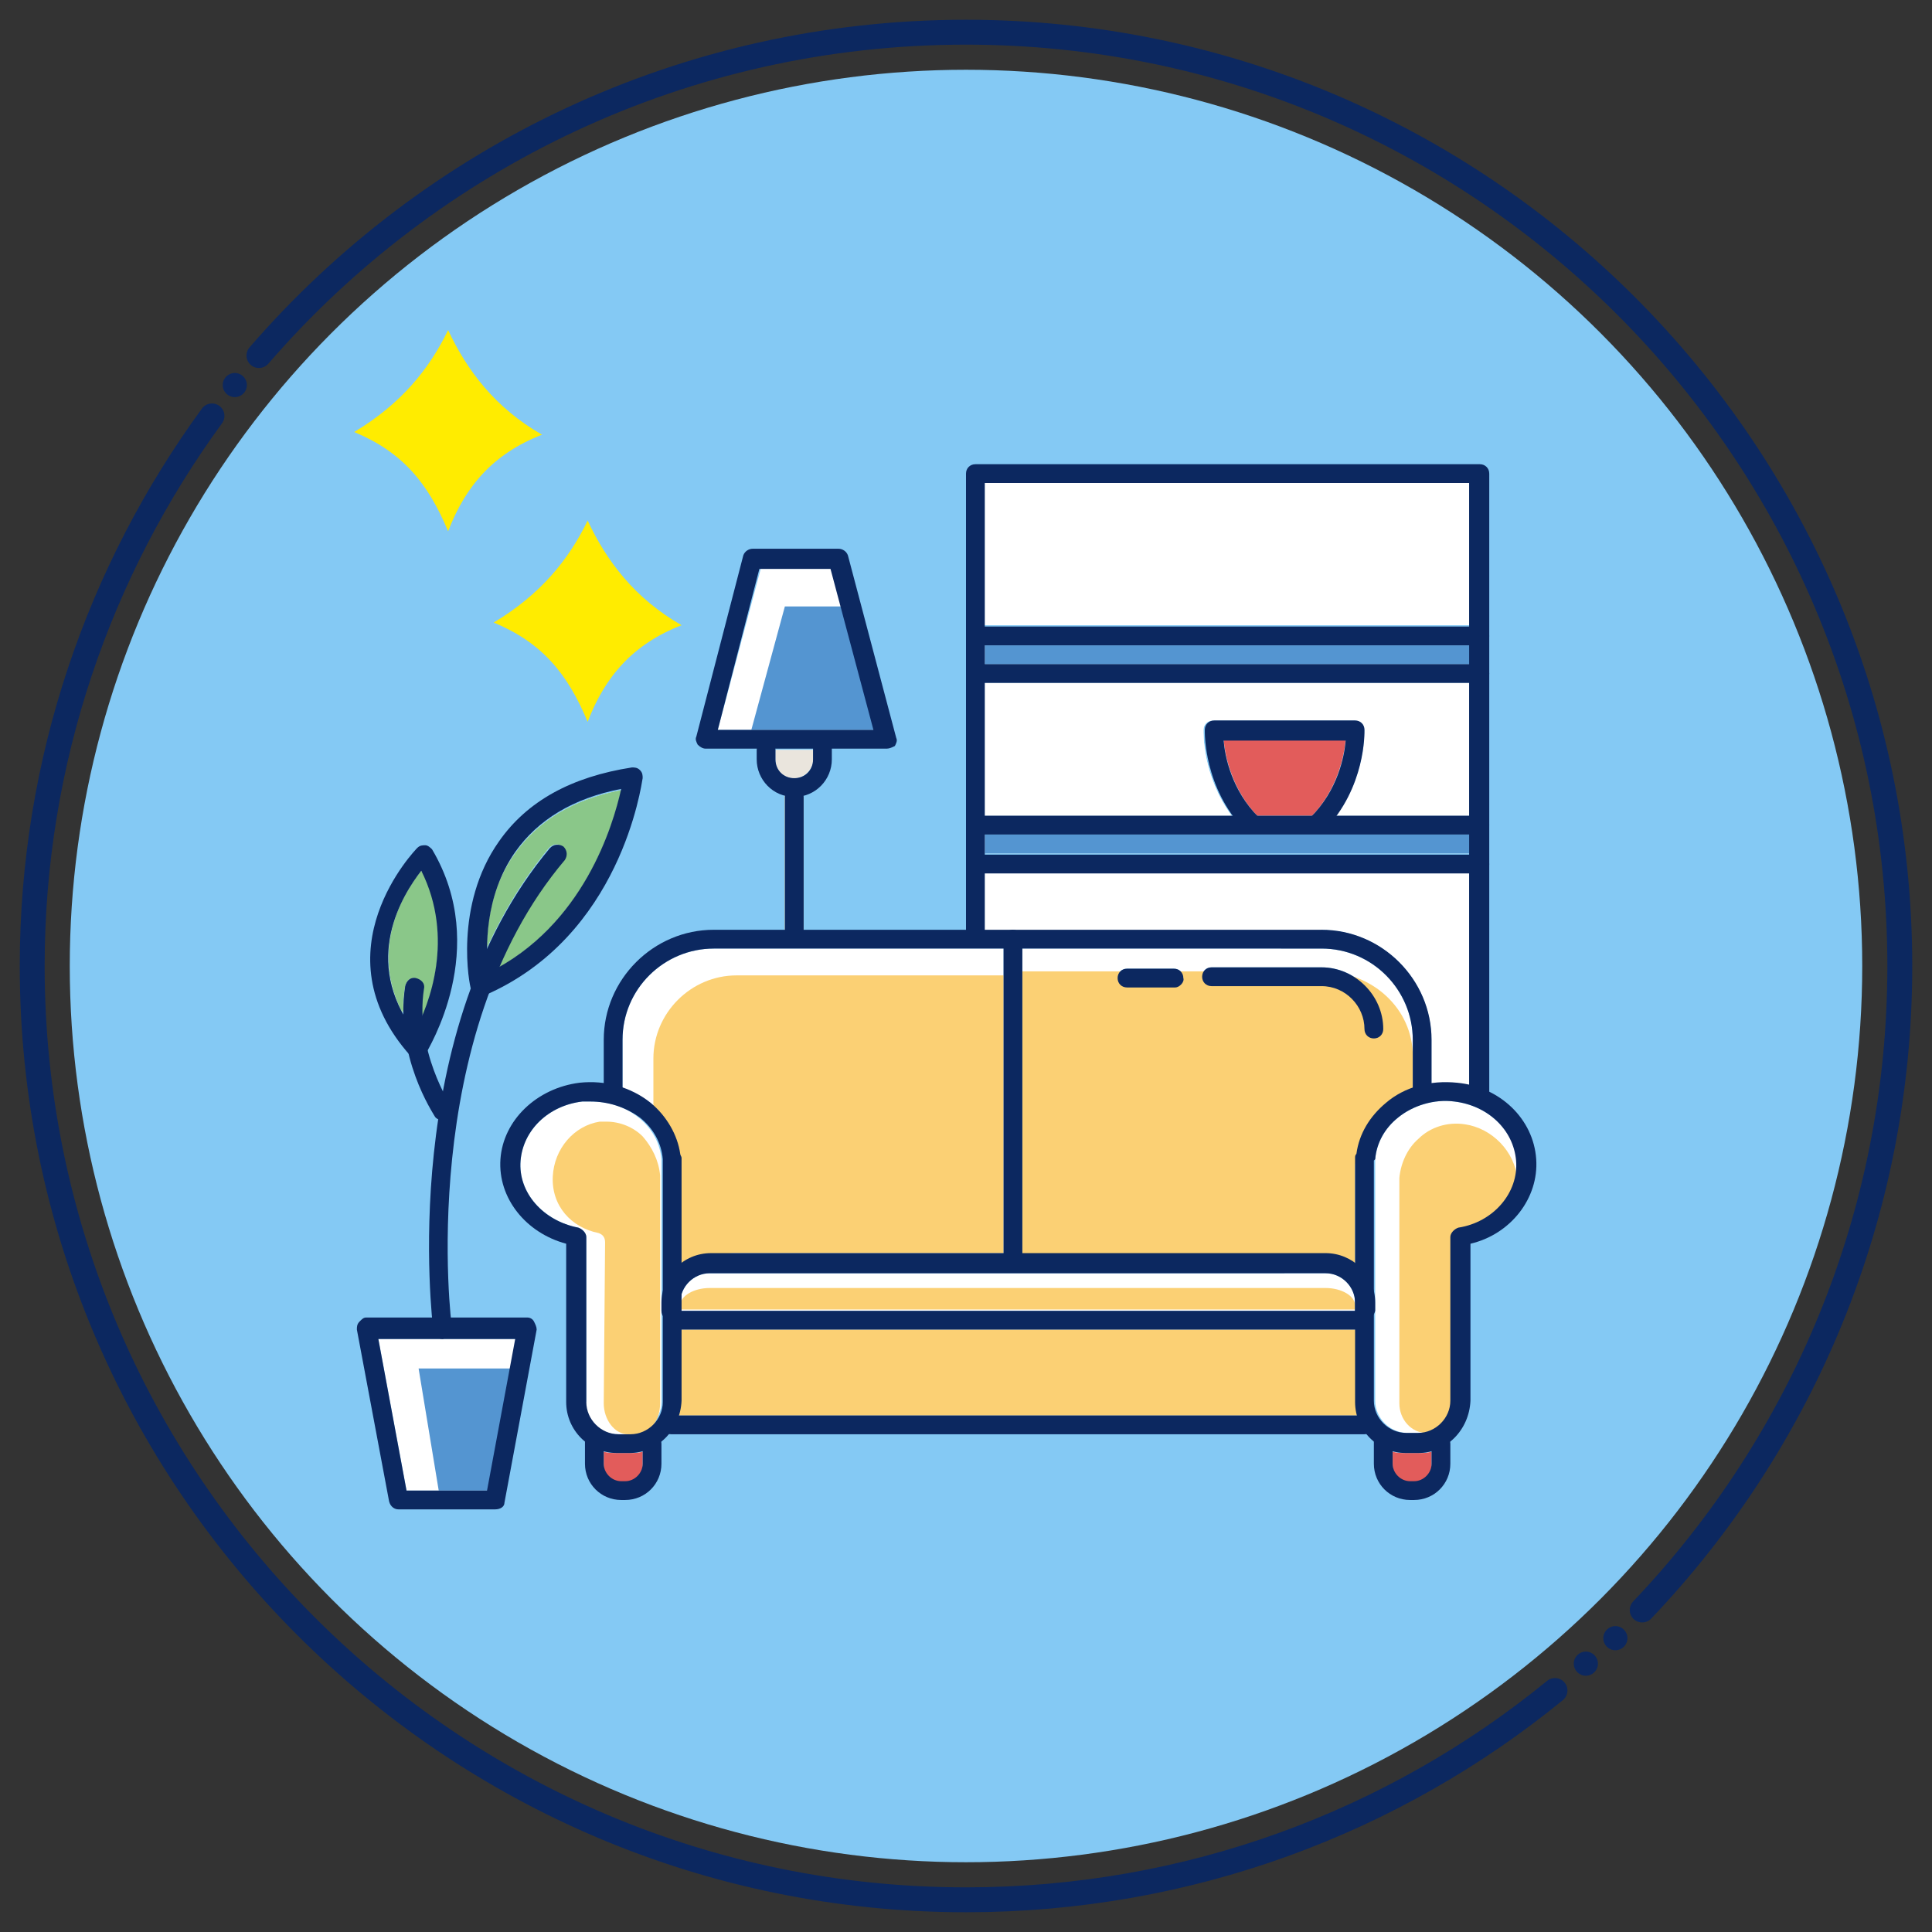 <?xml version="1.0" encoding="utf-8"?>
<!-- Generator: Adobe Illustrator 24.3.0, SVG Export Plug-In . SVG Version: 6.00 Build 0)  -->
<svg version="1.1" id="object" xmlns="http://www.w3.org/2000/svg" xmlns:xlink="http://www.w3.org/1999/xlink" x="0px" y="0px"
	 width="144px" height="144px" viewBox="0 0 144 144" style="enable-background:new 0 0 144 144;" xml:space="preserve">
<rect x="0" y="0" width="144" height="144" fill="#333333" stroke="none"/>
<style type="text/css">
	.st0{fill:#84C9F4;}
	.st1{fill:#FFFFFF;}
	.st2{fill:#E25C5B;}
	.st3{fill:#FBD074;}
	.st4{fill:#5495D1;}
	.st5{fill:#8AC789;}
	.st6{fill:#EAE5DD;}
	.st7{fill:#0C2860;}
	.st8{fill:#FFEC00;}
	.st9{fill:none;stroke:#0C2860;stroke-width:1.856;stroke-linecap:round;stroke-miterlimit:10;}
</style>
<circle class="st0" cx="72" cy="72" r="66.8"/>
<g>
	<g>
		<g>
			<path class="st1" d="M46,108.3c-0.3,0-0.7,0-1-0.1v1c0,0.7,0.6,1.3,1.3,1.3h0.3c0.7,0,1.3-0.6,1.3-1.3v-1c-0.3,0.1-0.6,0.1-1,0.1
				H46z"/>
			<path class="st1" d="M108.4,82.1c-1.5-0.2-3.1,0.3-4.2,1.2c-1,0.8-1.6,1.9-1.7,3.1c0,0,0,0.1,0,0.1v10.5v0.6v6.8
				c0,1.3,1.1,2.4,2.4,2.4h0.9c1.3,0,2.4-1.1,2.4-2.4V92.2c0-0.3,0.3-0.6,0.6-0.7c2.6-0.4,4.5-2.6,4.3-5
				C112.8,84.2,110.9,82.4,108.4,82.1z"/>
			<path class="st1" d="M43.6,104.5c0,1.3,1.1,2.4,2.4,2.4h0.9c1.3,0,2.4-1.1,2.4-2.4v-6.8v-0.6V86.5c0,0,0-0.1,0-0.1
				c-0.1-1.2-0.7-2.3-1.7-3.1c-1-0.8-2.2-1.2-3.6-1.2c-0.2,0-0.4,0-0.6,0c-2.5,0.3-4.4,2.1-4.6,4.4c-0.2,2.4,1.7,4.5,4.3,5
				c0.3,0.1,0.6,0.4,0.6,0.7V104.5z"/>
			<path class="st1" d="M104.8,108.3c-0.3,0-0.7,0-1-0.1v1c0,0.7,0.6,1.3,1.3,1.3h0.3c0.7,0,1.3-0.6,1.3-1.3v-1
				c-0.3,0.1-0.6,0.1-1,0.1H104.8z"/>
			<path class="st1" d="M101,99.1H50.7v5.4c0,0.3,0,0.7-0.1,1h50.6c-0.1-0.3-0.1-0.6-0.1-1V99.1z"/>
			<polygon class="st1" points="30.3,111.1 36.3,111.1 38.5,99.8 28.2,99.8 			"/>
			<rect x="73.4" y="62.2" class="st1" width="36.1" height="1.4"/>
			<path class="st1" d="M101,97.1c0-1.2-1-2.2-2.2-2.2H52.9c-1.2,0-2.2,1-2.2,2.2v0.6H101V97.1z"/>
			<path class="st1" d="M109.5,50.9H73.4v9.9h18.4c-2.2-3-2.1-6.2-2.1-6.4c0-0.4,0.3-0.7,0.7-0.7H101c0.4,0,0.7,0.3,0.7,0.7
				c0,0.2,0.1,3.4-2.1,6.4h9.9V50.9z"/>
			<rect x="73.4" y="36" class="st1" width="36.1" height="10.6"/>
			<path class="st1" d="M98.5,69.3c4.5,0,8.2,3.7,8.2,8.2v3.3c0.6-0.1,1.2-0.1,1.8,0c0.3,0,0.7,0.1,1,0.2V65.1H73.4v4.3H98.5z"/>
			<path class="st1" d="M30.2,73.5c0.1-0.4,0.4-0.7,0.8-0.6c0.4,0.1,0.7,0.4,0.6,0.8c-0.1,0.7-0.1,1.4-0.1,2.1c1-2.4,2-6.7,0-10.9
				c-1.3,1.6-3.9,5.8-1.4,10.6C30,74.8,30.1,74.1,30.2,73.5z"/>
			<rect x="73.4" y="48.1" class="st1" width="36.1" height="1.4"/>
			<path class="st1" d="M41.9,63.1c0.3,0.3,0.3,0.7,0.1,1c-2,2.4-3.6,5.1-4.8,8c6.4-3.7,8.5-10.7,9.1-13.2c-3.6,0.7-6.2,2.3-7.9,4.7
				c-1.6,2.3-2,5-2.1,7c1.2-2.6,2.7-5.1,4.6-7.4C41.2,62.9,41.6,62.8,41.9,63.1z"/>
			<path class="st1" d="M100.3,55.1h-9.1c0.1,1.2,0.6,3.7,2.5,5.7h4.1C99.7,58.8,100.2,56.3,100.3,55.1z"/>
			<path class="st1" d="M103.3,82.2c0.6-0.5,1.3-0.8,2-1.1v-3.6c0-3.7-3-6.8-6.8-6.8H76.2v22.7h22.6c0.8,0,1.6,0.3,2.2,0.8v-7.9
				c0-0.1,0-0.2,0.1-0.3C101.3,84.6,102.1,83.2,103.3,82.2z M87.6,73.6H84c-0.4,0-0.7-0.3-0.7-0.7c0-0.4,0.3-0.7,0.7-0.7h3.5
				c0.4,0,0.7,0.3,0.7,0.7C88.3,73.2,87.9,73.6,87.6,73.6z M101.7,76.7c0-1.7-1.4-3.2-3.2-3.2h-8.2c-0.4,0-0.7-0.3-0.7-0.7
				c0-0.4,0.3-0.7,0.7-0.7h8.2c2.5,0,4.6,2.1,4.6,4.6c0,0.4-0.3,0.7-0.7,0.7S101.7,77.1,101.7,76.7z"/>
			<path class="st1" d="M50.6,86c0,0.1,0.1,0.2,0.1,0.3v7.9c0.6-0.5,1.4-0.8,2.2-0.8h21.9V70.7H53.2c-3.7,0-6.8,3-6.8,6.8v3.6
				c0.7,0.3,1.4,0.6,2,1.1C49.7,83.2,50.4,84.6,50.6,86z"/>
			<polygon class="st1" points="65.2,54.4 62,42.4 56.7,42.4 53.5,54.4 			"/>
			<path class="st1" d="M60.6,56.6v-0.7h-2.8v0.7c0,0.8,0.6,1.4,1.4,1.4S60.6,57.3,60.6,56.6z"/>
			<path class="st1" d="M31.4,64.9c2.1,4.2,1,8.5,0,10.9c0-0.7,0-1.4,0.1-2.1c0.1-0.4-0.2-0.7-0.6-0.8c-0.4-0.1-0.7,0.2-0.8,0.6
				c-0.1,0.7-0.1,1.3-0.1,2C27.5,70.7,30.1,66.5,31.4,64.9z M38.4,63.6c1.7-2.4,4.3-4,7.9-4.7c-0.6,2.6-2.6,9.5-9.1,13.2
				c1.2-2.8,2.8-5.5,4.8-8c0.3-0.3,0.2-0.7-0.1-1c-0.3-0.3-0.7-0.2-1,0.1c-1.9,2.3-3.4,4.8-4.6,7.4C36.3,68.6,36.7,65.9,38.4,63.6z"
				/>
			<path class="st1" d="M59.9,59.4C59.9,59.4,59.9,59.3,59.9,59.4c-0.2,0-0.5,0-0.7,0c-0.2,0-0.5,0-0.7-0.1c0,0,0,0.1,0,0.1v9.9h1.4
				V59.4z"/>
		</g>
		<g>
			<path class="st2" d="M46,108.3c-0.3,0-0.7,0-1-0.1v1c0,0.7,0.6,1.3,1.3,1.3h0.3c0.7,0,1.3-0.6,1.3-1.3v-1c-0.3,0.1-0.6,0.1-1,0.1
				H46z"/>
			<path class="st3" d="M109.2,83.8c-1.3-0.2-2.6,0.2-3.5,1.1c-0.8,0.7-1.3,1.8-1.4,2.9c0,0,0,0.1,0,0.1v9.8v0.6v6.3
				c0,1.2,0.9,2.2,2,2.2h0.7c1.1,0,2-1,2-2.2V93.2c0-0.3,0.2-0.6,0.5-0.7c2.2-0.4,3.7-2.4,3.6-4.6C112.9,85.8,111.2,84.1,109.2,83.8
				z"/>
			<path class="st3" d="M45,104.6c0,1.2,0.8,2.3,1.8,2.3h0.6c1,0,1.8-1,1.8-2.3v-6.4v-0.6v-9.9c0,0,0-0.1,0-0.1
				c-0.1-1.1-0.6-2.1-1.3-2.9c-0.7-0.7-1.7-1.1-2.7-1.1c-0.2,0-0.3,0-0.5,0c-1.9,0.3-3.4,2-3.5,4.1c-0.1,2.2,1.4,3.8,3.4,4.2
				c0.3,0.1,0.5,0.3,0.5,0.7L45,104.6z"/>
			<path class="st2" d="M104.8,108.3c-0.3,0-0.7,0-1-0.1v1c0,0.7,0.6,1.3,1.3,1.3h0.3c0.7,0,1.3-0.6,1.3-1.3v-1
				c-0.3,0.1-0.6,0.1-1,0.1H104.8z"/>
			<path class="st3" d="M101,99.1H50.7v5.4c0,0.3,0,0.7-0.1,1h50.6c-0.1-0.3-0.1-0.6-0.1-1V99.1z"/>
			<polygon class="st4" points="32.7,111.1 37,111.1 38.5,102 31.2,102 			"/>
			<rect x="73.4" y="62.2" class="st4" width="36.1" height="1.4"/>
			<path class="st3" d="M101,97.3c0-0.7-1-1.3-2.2-1.3H52.9c-1.2,0-2.2,0.6-2.2,1.3v0.3H101V97.3z"/>
			<path class="st1" d="M109.5,50.9H73.4v9.9h18.4c-2.2-3-2.1-6.2-2.1-6.4c0-0.4,0.3-0.7,0.7-0.7H101c0.4,0,0.7,0.3,0.7,0.7
				c0,0.2,0.1,3.4-2.1,6.4h9.9V50.9z"/>
			<rect x="73.4" y="36" class="st1" width="36.1" height="10.6"/>
			<path class="st1" d="M98.5,69.3c4.5,0,8.2,3.7,8.2,8.2v3.3c0.6-0.1,1.2-0.1,1.8,0c0.3,0,0.7,0.1,1,0.2V65.1H73.4v4.3H98.5z"/>
			<path class="st5" d="M30.2,73.5c0.1-0.4,0.4-0.7,0.8-0.6c0.4,0.1,0.7,0.4,0.6,0.8c-0.1,0.7-0.1,1.4-0.1,2.1c1-2.4,2-6.7,0-10.9
				c-1.3,1.6-3.9,5.8-1.4,10.6C30,74.8,30.1,74.1,30.2,73.5z"/>
			<rect x="73.4" y="48.1" class="st4" width="36.1" height="1.4"/>
			<path class="st5" d="M41.9,63.1c0.3,0.3,0.3,0.7,0.1,1c-2,2.4-3.6,5.1-4.8,8c6.4-3.7,8.5-10.7,9.1-13.2c-3.6,0.7-6.2,2.3-7.9,4.7
				c-1.6,2.3-2,5-2.1,7c1.2-2.6,2.7-5.1,4.6-7.4C41.2,62.9,41.6,62.8,41.9,63.1z"/>
			<path class="st2" d="M100.3,55.1h-9.1c0.1,1.2,0.6,3.7,2.5,5.7h4.1C99.7,58.8,100.2,56.3,100.3,55.1z"/>
			<path class="st3" d="M103.3,83.1c0.6-0.4,1.3-0.8,2-1v-3.4c0-3.5-3-6.3-6.8-6.3H76.2v21.1h22.6c0.8,0,1.6,0.3,2.2,0.7v-7.3
				c0-0.1,0-0.2,0.1-0.3C101.3,85.2,102.1,84,103.3,83.1z"/>
			<path class="st3" d="M49.8,95.7c0.7-1.4,2.2-2.1,4.8-2.3h20.2V72.7H54.9c-3.4,0-6.2,2.8-6.2,6.2V83
				C50.6,84.4,49.8,95.7,49.8,95.7z"/>
			<polygon class="st4" points="65.2,54.4 62.7,45.2 58.5,45.2 56,54.4 			"/>
			<path class="st6" d="M60.6,56.6v-0.7h-2.8v0.7c0,0.8,0.6,1.4,1.4,1.4S60.6,57.3,60.6,56.6z"/>
			<path class="st5" d="M31.4,64.9c2.1,4.2,1,8.5,0,10.9c0-0.7,0-1.4,0.1-2.1c0.1-0.4-0.2-0.7-0.6-0.8c-0.4-0.1-0.7,0.2-0.8,0.6
				c-0.1,0.7-0.1,1.3-0.1,2C27.5,70.7,30.1,66.5,31.4,64.9z M38.4,63.6c1.7-2.4,4.3-4,7.9-4.7c-0.6,2.6-2.6,9.5-9.1,13.2
				c1.2-2.8,2.8-5.5,4.8-8c0.3-0.3,0.2-0.7-0.1-1c-0.3-0.3-0.7-0.2-1,0.1c-1.9,2.3-3.4,4.8-4.6,7.4C36.3,68.6,36.7,65.9,38.4,63.6z"
				/>
			<path class="st3" d="M59.9,59.4C59.9,59.4,59.9,59.3,59.9,59.4c-0.2,0-0.5,0-0.7,0c-0.2,0-0.5,0-0.7-0.1c0,0,0,0.1,0,0.1v9.9h1.4
				V59.4z"/>
		</g>
	</g>
	<g>
		<g>
			<g>
				<g>
					<path class="st7" d="M46.9,108.3H46c-2.1,0-3.8-1.7-3.8-3.8V92.7c-3-0.8-5.1-3.4-4.9-6.3c0.2-2.9,2.7-5.3,5.9-5.7
						c1.9-0.2,3.8,0.3,5.3,1.5c1.2,1,2,2.4,2.2,3.8c0,0.1,0.1,0.2,0.1,0.3v18.1C50.7,106.6,49,108.3,46.9,108.3z M44,82.1
						c-0.2,0-0.4,0-0.6,0c-2.5,0.3-4.4,2.1-4.6,4.4c-0.2,2.4,1.7,4.5,4.3,5c0.3,0.1,0.6,0.4,0.6,0.7v12.3c0,1.3,1.1,2.4,2.4,2.4h0.9
						c1.3,0,2.4-1.1,2.4-2.4V86.5c0,0,0-0.1,0-0.1c-0.1-1.2-0.7-2.3-1.7-3.1C46.6,82.5,45.3,82.1,44,82.1z"/>
				</g>
				<g>
					<path class="st7" d="M105.7,108.3h-0.9c-2.1,0-3.8-1.7-3.8-3.8V86.3c0-0.1,0-0.2,0.1-0.3c0.2-1.5,1-2.8,2.2-3.8
						c1.4-1.2,3.3-1.7,5.3-1.5c3.2,0.3,5.7,2.7,5.9,5.7c0.2,2.9-1.9,5.6-4.9,6.3v11.7C109.5,106.6,107.8,108.3,105.7,108.3z
						 M102.4,86.5v17.9c0,1.3,1.1,2.4,2.4,2.4h0.9c1.3,0,2.4-1.1,2.4-2.4V92.2c0-0.3,0.3-0.6,0.6-0.7c2.6-0.4,4.5-2.6,4.3-5
						c-0.2-2.3-2.1-4.1-4.6-4.4c-1.5-0.2-3.1,0.3-4.2,1.2c-1,0.8-1.6,1.9-1.7,3.1C102.5,86.4,102.4,86.5,102.4,86.5z M101.8,86.3
						L101.8,86.3L101.8,86.3z"/>
				</g>
				<g>
					<path class="st7" d="M101.7,106.9H50c-0.4,0-0.7-0.3-0.7-0.7c0-0.4,0.3-0.7,0.7-0.7h51.7c0.4,0,0.7,0.3,0.7,0.7
						C102.4,106.6,102.1,106.9,101.7,106.9z"/>
				</g>
				<g>
					<path class="st7" d="M46.6,111.8h-0.3c-1.5,0-2.7-1.2-2.7-2.7v-2c0-0.4,0.3-0.7,0.7-0.7c0.4,0,0.7,0.3,0.7,0.7v2
						c0,0.7,0.6,1.3,1.3,1.3h0.3c0.7,0,1.3-0.6,1.3-1.3v-1.5c0-0.4,0.3-0.7,0.7-0.7c0.4,0,0.7,0.3,0.7,0.7v1.5
						C49.3,110.6,48.1,111.8,46.6,111.8z"/>
				</g>
				<g>
					<path class="st7" d="M105.4,111.8h-0.3c-1.5,0-2.7-1.2-2.7-2.7v-2c0-0.4,0.3-0.7,0.7-0.7s0.7,0.3,0.7,0.7v2
						c0,0.7,0.6,1.3,1.3,1.3h0.3c0.7,0,1.3-0.6,1.3-1.3v-1.5c0-0.4,0.3-0.7,0.7-0.7c0.4,0,0.7,0.3,0.7,0.7v1.5
						C108.1,110.6,106.9,111.8,105.4,111.8z"/>
				</g>
				<g>
					<path class="st7" d="M101,99.1H50.7c-0.4,0-0.7-0.3-0.7-0.7c0-0.4,0.3-0.7,0.7-0.7H101c0.4,0,0.7,0.3,0.7,0.7
						C101.7,98.8,101.4,99.1,101,99.1z"/>
				</g>
				<g>
					<path class="st7" d="M101.7,98.4c-0.4,0-0.7-0.3-0.7-0.7v-0.6c0-1.2-1-2.2-2.2-2.2H52.9c-1.2,0-2.2,1-2.2,2.2v0.6
						c0,0.4-0.3,0.7-0.7,0.7c-0.4,0-0.7-0.3-0.7-0.7v-0.6c0-2,1.6-3.7,3.7-3.7h45.8c2,0,3.7,1.6,3.7,3.7v0.6
						C102.4,98.1,102.1,98.4,101.7,98.4z"/>
				</g>
				<g>
					<path class="st7" d="M75.5,94.1c-0.4,0-0.7-0.3-0.7-0.7V70c0-0.4,0.3-0.7,0.7-0.7s0.7,0.3,0.7,0.7v23.4
						C76.2,93.8,75.9,94.1,75.5,94.1z"/>
				</g>
				<g>
					<path class="st7" d="M106,82.1c-0.4,0-0.7-0.3-0.7-0.7v-3.9c0-3.7-3-6.8-6.8-6.8H53.2c-3.7,0-6.8,3-6.8,6.8v3.9
						c0,0.4-0.3,0.7-0.7,0.7c-0.4,0-0.7-0.3-0.7-0.7v-3.9c0-4.5,3.7-8.2,8.2-8.2h45.3c4.5,0,8.2,3.7,8.2,8.2v3.9
						C106.7,81.8,106.4,82.1,106,82.1z"/>
				</g>
				<g>
					<path class="st7" d="M102.4,77.4c-0.4,0-0.7-0.3-0.7-0.7c0-1.7-1.4-3.2-3.2-3.2h-8.2c-0.4,0-0.7-0.3-0.7-0.7
						c0-0.4,0.3-0.7,0.7-0.7h8.2c2.5,0,4.6,2.1,4.6,4.6C103.1,77.1,102.8,77.4,102.4,77.4z"/>
				</g>
				<g>
					<path class="st7" d="M87.6,73.6H84c-0.4,0-0.7-0.3-0.7-0.7c0-0.4,0.3-0.7,0.7-0.7h3.5c0.4,0,0.7,0.3,0.7,0.7
						C88.3,73.2,87.9,73.6,87.6,73.6z"/>
				</g>
			</g>
		</g>
		<g>
			<g>
				<path class="st7" d="M59.2,70c-0.4,0-0.7-0.3-0.7-0.7v-9.9c0-0.4,0.3-0.7,0.7-0.7c0.4,0,0.7,0.3,0.7,0.7v9.9
					C59.9,69.7,59.6,70,59.2,70z"/>
			</g>
			<g>
				<path class="st7" d="M66.1,55.8H52.6c-0.2,0-0.4-0.1-0.6-0.3c-0.1-0.2-0.2-0.4-0.1-0.6l3.5-13.5c0.1-0.3,0.4-0.5,0.7-0.5h6.4
					c0.3,0,0.6,0.2,0.7,0.5L66.8,55c0.1,0.2,0,0.4-0.1,0.6C66.5,55.7,66.3,55.8,66.1,55.8z M53.5,54.4h11.6l-3.2-12h-5.3L53.5,54.4z
					"/>
			</g>
			<g>
				<path class="st7" d="M59.2,59.4c-1.6,0-2.8-1.3-2.8-2.8v-0.7c0-0.4,0.3-0.7,0.7-0.7s0.7,0.3,0.7,0.7v0.7c0,0.8,0.6,1.4,1.4,1.4
					s1.4-0.6,1.4-1.4v-1.4c0-0.4,0.3-0.7,0.7-0.7c0.4,0,0.7,0.3,0.7,0.7v1.4C62,58.1,60.8,59.4,59.2,59.4z"/>
			</g>
		</g>
		<g>
			<path class="st7" d="M110.2,82.1c-0.4,0-0.7-0.3-0.7-0.7V36H73.4v33.3c0,0.4-0.3,0.7-0.7,0.7c-0.4,0-0.7-0.3-0.7-0.7v-34
				c0-0.4,0.3-0.7,0.7-0.7h37.6c0.4,0,0.7,0.3,0.7,0.7v46.1C110.9,81.8,110.6,82.1,110.2,82.1z"/>
		</g>
		<g>
			<path class="st7" d="M110.2,48.1H72.7c-0.4,0-0.7-0.3-0.7-0.7s0.3-0.7,0.7-0.7h37.6c0.4,0,0.7,0.3,0.7,0.7S110.6,48.1,110.2,48.1
				z"/>
		</g>
		<g>
			<path class="st7" d="M110.2,50.9H72.7c-0.4,0-0.7-0.3-0.7-0.7s0.3-0.7,0.7-0.7h37.6c0.4,0,0.7,0.3,0.7,0.7S110.6,50.9,110.2,50.9
				z"/>
		</g>
		<g>
			<path class="st7" d="M110.2,62.2H72.7c-0.4,0-0.7-0.3-0.7-0.7c0-0.4,0.3-0.7,0.7-0.7h37.6c0.4,0,0.7,0.3,0.7,0.7
				C110.9,61.9,110.6,62.2,110.2,62.2z"/>
		</g>
		<g>
			<path class="st7" d="M110.2,65.1H72.7c-0.4,0-0.7-0.3-0.7-0.7s0.3-0.7,0.7-0.7h37.6c0.4,0,0.7,0.3,0.7,0.7S110.6,65.1,110.2,65.1
				z"/>
		</g>
		<g>
			<path class="st7" d="M98.2,62.1c-0.2,0-0.4-0.1-0.5-0.2c-0.3-0.3-0.3-0.7,0-1c2-2,2.5-4.5,2.6-5.7h-9.1c0.1,1.2,0.6,3.7,2.6,5.7
				c0.3,0.3,0.3,0.7,0,1c-0.3,0.3-0.7,0.3-1,0c-3.1-3.2-3-7.3-3-7.5c0-0.4,0.3-0.7,0.7-0.7H101c0.4,0,0.7,0.3,0.7,0.7
				c0,0.2,0.1,4.3-3,7.5C98.6,62,98.4,62.1,98.2,62.1z"/>
		</g>
		<g>
			<path class="st7" d="M36.9,112.5h-7.2c-0.3,0-0.6-0.2-0.7-0.6l-2.4-12.8c0-0.2,0-0.4,0.2-0.6s0.3-0.3,0.5-0.3h12
				c0.2,0,0.4,0.1,0.5,0.3c0.1,0.2,0.2,0.4,0.2,0.6L37.6,112C37.6,112.3,37.3,112.5,36.9,112.5z M30.3,111.1h6l2.1-11.3H28.2
				L30.3,111.1z"/>
		</g>
		<g>
			<path class="st7" d="M33,99.8c-0.4,0-0.7-0.3-0.7-0.6c-0.1-0.9-2.7-22.4,8.7-36c0.3-0.3,0.7-0.3,1-0.1c0.3,0.3,0.3,0.7,0.1,1
				C31,77.2,33.6,98.7,33.7,99C33.7,99.3,33.4,99.7,33,99.8C33,99.8,33,99.8,33,99.8z"/>
		</g>
		<g>
			<path class="st7" d="M35.8,74.3c-0.1,0-0.2,0-0.3-0.1c-0.2-0.1-0.3-0.3-0.4-0.5c-0.1-0.2-1.3-6.2,2.1-11c2.1-3,5.4-4.8,9.9-5.5
				c0.2,0,0.4,0,0.6,0.2c0.2,0.2,0.2,0.4,0.2,0.6c-0.1,0.5-1.6,11.8-11.8,16.2C36,74.3,35.9,74.3,35.8,74.3z M46.3,58.8
				c-3.6,0.7-6.2,2.3-7.9,4.7c-2.3,3.3-2.2,7.2-2,9C43.5,69,45.7,61.5,46.3,58.8z"/>
		</g>
		<g>
			<path class="st7" d="M33,83.5c-0.2,0-0.5-0.1-0.6-0.3c-0.1-0.2-3-4.5-2.2-9.7c0.1-0.4,0.4-0.7,0.8-0.6c0.4,0.1,0.7,0.4,0.6,0.8
				c-0.7,4.6,2,8.7,2,8.7c0.2,0.3,0.1,0.8-0.2,1C33.3,83.4,33.1,83.5,33,83.5z"/>
		</g>
		<g>
			<path class="st7" d="M31.1,78.9c-0.2,0-0.4-0.1-0.5-0.2c-7-7.8,0.4-15.4,0.5-15.5c0.2-0.2,0.4-0.2,0.6-0.2c0.2,0,0.4,0.2,0.5,0.3
				c4.4,7.4-0.3,14.9-0.5,15.3C31.6,78.7,31.4,78.8,31.1,78.9C31.1,78.9,31.1,78.9,31.1,78.9z M31.4,64.9c-1.4,1.8-4.5,6.7-0.5,12
				C32,74.9,33.9,69.9,31.4,64.9z"/>
		</g>
	</g>
</g>
<path class="st8" d="M33.4,39.6c-1.5-3.6-3.4-5.9-7-7.4c3.5-2.1,5.6-4.7,7-7.6c1.4,3,3.5,5.8,7,7.8C36.8,33.8,34.7,36.2,33.4,39.6z"
	/>
<path class="st8" d="M43.8,53.8c-1.5-3.6-3.4-5.9-7-7.4c3.5-2.1,5.6-4.7,7-7.6c1.4,3,3.5,5.8,7,7.8C47.2,48,45.1,50.4,43.8,53.8z"/>
<g>
	<g>
		<g>
			<path class="st9" d="M15.8,31C7.4,42.5,2.4,56.7,2.4,72c0,38.4,31.2,69.6,69.6,69.6c16.6,0,31.9-5.8,43.9-15.6"/>
			<path class="st9" d="M122.4,120c11.9-12.5,19.2-29.4,19.2-48c0-38.4-31.2-69.6-69.6-69.6c-21,0-39.9,9.3-52.7,24.1"/>
		</g>
		<circle class="st7" cx="120.4" cy="122.1" r="0.9"/>
		<circle class="st7" cx="118.2" cy="124" r="0.9"/>
	</g>
	<circle class="st7" cx="17.5" cy="28.7" r="0.9"/>
</g>
</svg>
